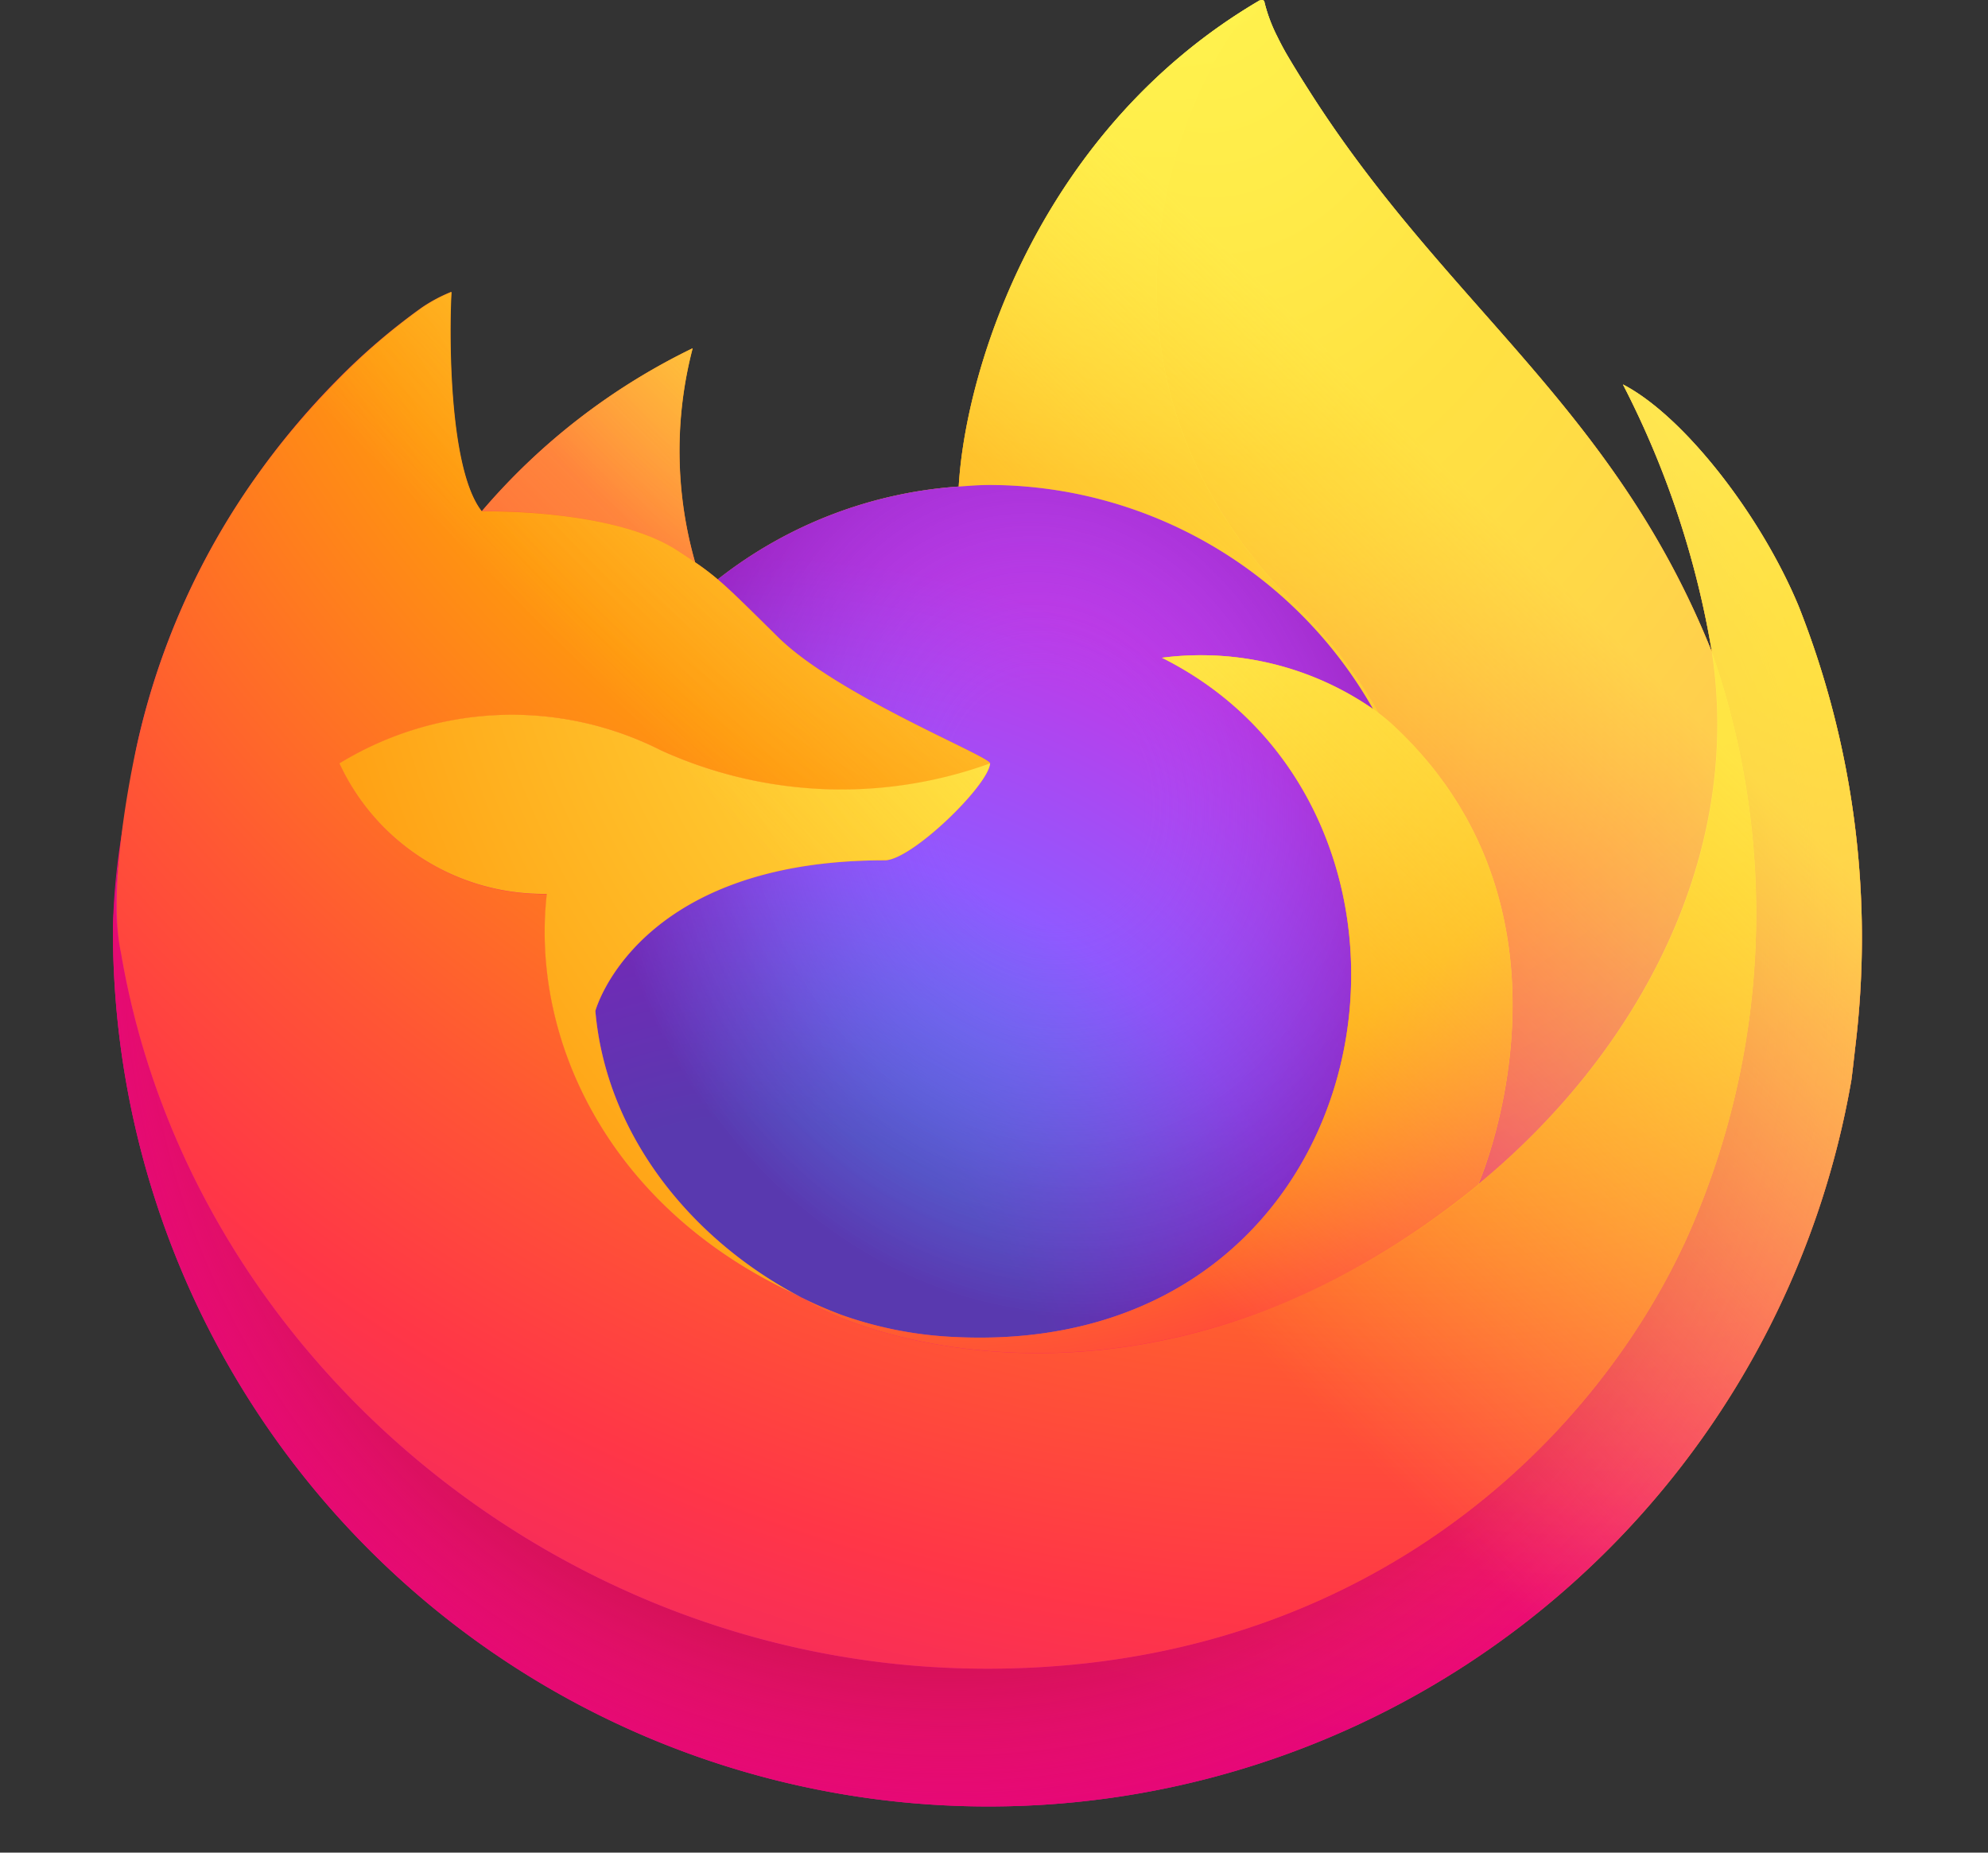 <svg xmlns="http://www.w3.org/2000/svg" width="88" height="82" fill="none"><rect width="100%" height="100%" fill="#333333" stroke="none"/><g clip-path="url(#a)"><path fill="url(#b)" d="M79.616 26.827c-1.684-4.052-5.1-8.427-7.775-9.81a40.265 40.265 0 0 1 3.925 11.764l.007.065C71.391 17.92 63.96 13.516 57.891 3.924a47.099 47.099 0 0 1-.913-1.484 12.24 12.24 0 0 1-.427-.8 7.053 7.053 0 0 1-.578-1.535.1.1 0 0 0-.088-.1.138.138 0 0 0-.073 0c-.005 0-.013.009-.019.01l-.028.016.015-.026c-9.735 5.7-13.038 16.252-13.342 21.53a19.388 19.388 0 0 0-10.666 4.11 11.59 11.59 0 0 0-1-.757 17.969 17.969 0 0 1-.109-9.473 28.705 28.705 0 0 0-9.329 7.21h-.018c-1.536-1.947-1.428-8.367-1.34-9.708a6.925 6.925 0 0 0-1.294.687 28.226 28.226 0 0 0-3.788 3.245 33.843 33.843 0 0 0-3.623 4.347v.006-.007a32.733 32.733 0 0 0-5.2 11.743l-.052.256a61.89 61.89 0 0 0-.381 2.42c0 .029-.006.056-.009.085-.34 1.763-.55 3.549-.629 5.343v.2a38.76 38.76 0 0 0 76.954 6.554c.065-.5.118-.995.176-1.5a39.856 39.856 0 0 0-2.514-19.47Zm-44.67 30.338c.181.087.351.18.537.264l.027.017c-.188-.09-.376-.184-.564-.281Zm40.83-28.31v-.037l.007.04-.007-.003Z"/><path fill="url(#c)" d="M79.616 26.827c-1.684-4.052-5.1-8.427-7.775-9.81a40.265 40.265 0 0 1 3.925 11.764v.037l.007.04a35.1 35.1 0 0 1-1.206 26.159c-4.442 9.53-15.194 19.3-32.024 18.825-18.185-.515-34.2-14.01-37.194-31.683-.545-2.787 0-4.2.274-6.465A28.876 28.876 0 0 0 5 41.042v.2a38.76 38.76 0 0 0 76.954 6.554c.065-.5.118-.995.176-1.5a39.856 39.856 0 0 0-2.514-19.47Z"/><path fill="url(#d)" d="M79.616 26.827c-1.684-4.052-5.1-8.427-7.775-9.81a40.265 40.265 0 0 1 3.925 11.764v.037l.007.04a35.1 35.1 0 0 1-1.206 26.159c-4.442 9.53-15.194 19.3-32.024 18.825-18.185-.515-34.2-14.01-37.194-31.683-.545-2.787 0-4.2.274-6.465A28.876 28.876 0 0 0 5 41.042v.2a38.76 38.76 0 0 0 76.954 6.554c.065-.5.118-.995.176-1.5a39.856 39.856 0 0 0-2.514-19.47Z"/><path fill="url(#e)" d="M60.782 31.383c.084.059.162.118.241.177a21.104 21.104 0 0 0-3.6-4.695C45.377 14.817 54.266.742 55.765.027l.015-.022c-9.735 5.7-13.038 16.252-13.342 21.53.452-.031.9-.07 1.362-.07a19.56 19.56 0 0 1 16.982 9.918Z"/><path fill="url(#f)" d="M43.825 33.789c-.064.964-3.47 4.289-4.661 4.289-11.021 0-12.81 6.667-12.81 6.667.488 5.614 4.4 10.238 9.129 12.684.216.112.435.213.654.312.38.168.759.323 1.138.466 1.623.574 3.323.902 5.043.973 19.317.906 23.059-23.1 9.119-30.066a13.38 13.38 0 0 1 9.345 2.269A19.56 19.56 0 0 0 43.8 21.466c-.46 0-.91.038-1.362.069a19.387 19.387 0 0 0-10.666 4.11c.591.5 1.258 1.169 2.663 2.554 2.63 2.59 9.375 5.275 9.39 5.59Z"/><path fill="url(#g)" d="M43.825 33.789c-.064.964-3.47 4.289-4.661 4.289-11.021 0-12.81 6.667-12.81 6.667.488 5.614 4.4 10.238 9.129 12.684.216.112.435.213.654.312.38.168.759.323 1.138.466 1.623.574 3.323.902 5.043.973 19.317.906 23.059-23.1 9.119-30.066a13.38 13.38 0 0 1 9.345 2.269A19.56 19.56 0 0 0 43.8 21.466c-.46 0-.91.038-1.362.069a19.387 19.387 0 0 0-10.666 4.11c.591.5 1.258 1.169 2.663 2.554 2.63 2.59 9.375 5.275 9.39 5.59Z"/><path fill="url(#h)" d="M29.965 24.357c.314.2.573.374.8.53a17.968 17.968 0 0 1-.109-9.472 28.705 28.705 0 0 0-9.329 7.21c.189-.005 5.811-.106 8.638 1.732Z"/><path fill="url(#i)" d="M5.354 42.159c2.991 17.674 19.009 31.168 37.194 31.683 16.83.476 27.582-9.294 32.024-18.825a35.1 35.1 0 0 0 1.206-26.158v-.037c0-.03-.006-.046 0-.037l.007.065c1.375 8.977-3.191 17.674-10.329 23.555l-.022.05c-13.908 11.327-27.218 6.834-29.912 5-.188-.09-.376-.184-.564-.281-8.109-3.876-11.459-11.264-10.741-17.6a9.953 9.953 0 0 1-9.181-5.775 14.618 14.618 0 0 1 14.249-.572 19.3 19.3 0 0 0 14.552.572c-.015-.315-6.76-3-9.39-5.59-1.405-1.385-2.072-2.052-2.663-2.553a11.59 11.59 0 0 0-1-.758c-.23-.157-.489-.327-.8-.531-2.827-1.838-8.449-1.737-8.635-1.732h-.018c-1.536-1.947-1.428-8.367-1.34-9.708a6.925 6.925 0 0 0-1.294.687 28.226 28.226 0 0 0-3.788 3.245 33.846 33.846 0 0 0-3.638 4.337v.006-.007a32.733 32.733 0 0 0-5.2 11.743c-.019.079-1.396 6.099-.717 9.22Z"/><path fill="url(#j)" d="M57.425 26.865a21.101 21.101 0 0 1 3.6 4.7c.213.16.412.32.581.476 8.787 8.1 4.183 19.55 3.84 20.365 7.138-5.881 11.7-14.578 10.329-23.555C71.391 17.92 63.96 13.516 57.891 3.924a47.099 47.099 0 0 1-.913-1.484 12.24 12.24 0 0 1-.427-.8 7.053 7.053 0 0 1-.578-1.535.1.1 0 0 0-.088-.1.138.138 0 0 0-.073 0c-.005 0-.013.009-.019.01l-.028.016c-1.499.71-10.388 14.786 1.66 26.834Z"/><path fill="url(#k)" d="M61.6 32.036a8.083 8.083 0 0 0-.581-.476c-.079-.06-.157-.118-.241-.177a13.38 13.38 0 0 0-9.345-2.27c13.94 6.97 10.2 30.973-9.119 30.067-1.72-.07-3.42-.399-5.043-.973-.38-.142-.759-.297-1.138-.466-.219-.1-.438-.2-.654-.312l.027.017c2.694 1.839 16 6.332 29.912-5l.022-.05c.347-.81 4.951-12.263-3.84-20.36Z"/><path fill="url(#l)" d="M26.354 44.745s1.789-6.667 12.81-6.667c1.191 0 4.6-3.325 4.661-4.29a19.3 19.3 0 0 1-14.552-.571 14.619 14.619 0 0 0-14.249.572 9.953 9.953 0 0 0 9.181 5.775c-.718 6.337 2.632 13.725 10.741 17.6.181.087.351.18.537.264-4.733-2.445-8.641-7.07-9.129-12.683Z"/><path fill="url(#m)" d="M79.616 26.827c-1.684-4.052-5.1-8.427-7.775-9.81a40.265 40.265 0 0 1 3.925 11.764l.007.065C71.391 17.92 63.96 13.516 57.891 3.924a47.099 47.099 0 0 1-.913-1.484 12.24 12.24 0 0 1-.427-.8 7.053 7.053 0 0 1-.578-1.535.1.1 0 0 0-.088-.1.138.138 0 0 0-.073 0c-.005 0-.013.009-.019.01l-.028.016.015-.026c-9.735 5.7-13.038 16.252-13.342 21.53.452-.031.9-.07 1.362-.07a19.56 19.56 0 0 1 16.982 9.918 13.38 13.38 0 0 0-9.345-2.27c13.94 6.97 10.2 30.973-9.119 30.067-1.72-.07-3.42-.399-5.043-.973-.38-.142-.759-.297-1.138-.466-.219-.1-.438-.2-.654-.312l.027.017c-.188-.09-.376-.184-.564-.281.181.087.351.18.537.264-4.733-2.446-8.641-7.07-9.129-12.684 0 0 1.789-6.667 12.81-6.667 1.191 0 4.6-3.325 4.661-4.29-.015-.314-6.76-3-9.39-5.59-1.405-1.384-2.072-2.051-2.663-2.552a11.59 11.59 0 0 0-1-.758 17.969 17.969 0 0 1-.109-9.473 28.705 28.705 0 0 0-9.329 7.21h-.018c-1.536-1.947-1.428-8.367-1.34-9.708a6.925 6.925 0 0 0-1.294.687 28.226 28.226 0 0 0-3.788 3.245 33.843 33.843 0 0 0-3.623 4.347v.006-.007a32.733 32.733 0 0 0-5.2 11.743l-.052.256c-.073.34-.4 2.073-.447 2.445 0 .028 0-.03 0 0-.3 1.788-.49 3.592-.572 5.403v.2a38.76 38.76 0 0 0 76.954 6.554c.065-.5.118-.995.176-1.5a39.856 39.856 0 0 0-2.514-19.47Zm-3.845 1.99.007.042-.007-.041Z"/></g><defs><radialGradient id="c" cx="0" cy="0" r="1" gradientTransform="translate(71.513 8.875) scale(80.797)" gradientUnits="userSpaceOnUse"><stop offset=".129" stop-color="#FFBD4F"/><stop offset=".186" stop-color="#FFAC31"/><stop offset=".247" stop-color="#FF9D17"/><stop offset=".283" stop-color="#FF980E"/><stop offset=".403" stop-color="#FF563B"/><stop offset=".467" stop-color="#FF3750"/><stop offset=".71" stop-color="#F5156C"/><stop offset=".782" stop-color="#EB0878"/><stop offset=".86" stop-color="#E50080"/></radialGradient><radialGradient id="d" cx="0" cy="0" r="1" gradientTransform="translate(41.99 41.907) scale(80.797)" gradientUnits="userSpaceOnUse"><stop offset=".3" stop-color="#960E18"/><stop offset=".351" stop-color="#B11927" stop-opacity=".74"/><stop offset=".435" stop-color="#DB293D" stop-opacity=".343"/><stop offset=".497" stop-color="#F5334B" stop-opacity=".094"/><stop offset=".53" stop-color="#FF3750" stop-opacity="0"/></radialGradient><radialGradient id="e" cx="0" cy="0" r="1" gradientTransform="translate(51.73 -9.461) scale(58.534)" gradientUnits="userSpaceOnUse"><stop offset=".132" stop-color="#FFF44F"/><stop offset=".252" stop-color="#FFDC3E"/><stop offset=".506" stop-color="#FF9D12"/><stop offset=".526" stop-color="#FF980E"/></radialGradient><radialGradient id="f" cx="0" cy="0" r="1" gradientTransform="translate(33.052 63.011) scale(38.471)" gradientUnits="userSpaceOnUse"><stop offset=".353" stop-color="#3A8EE6"/><stop offset=".472" stop-color="#5C79F0"/><stop offset=".669" stop-color="#9059FF"/><stop offset="1" stop-color="#C139E6"/></radialGradient><radialGradient id="g" cx="0" cy="0" r="1" gradientTransform="rotate(-13.592 171.25 -177.057) scale(20.397 23.88)" gradientUnits="userSpaceOnUse"><stop offset=".206" stop-color="#9059FF" stop-opacity="0"/><stop offset=".278" stop-color="#8C4FF3" stop-opacity=".064"/><stop offset=".747" stop-color="#7716A8" stop-opacity=".45"/><stop offset=".975" stop-color="#6E008B" stop-opacity=".6"/></radialGradient><radialGradient id="h" cx="0" cy="0" r="1" gradientTransform="translate(40.969 5.57) scale(27.676)" gradientUnits="userSpaceOnUse"><stop stop-color="#FFE226"/><stop offset=".121" stop-color="#FFDB27"/><stop offset=".295" stop-color="#FFC82A"/><stop offset=".502" stop-color="#FFA930"/><stop offset=".732" stop-color="#FF7E37"/><stop offset=".792" stop-color="#FF7139"/></radialGradient><radialGradient id="i" cx="0" cy="0" r="1" gradientTransform="translate(62.723 -11.986) scale(118.081)" gradientUnits="userSpaceOnUse"><stop offset=".113" stop-color="#FFF44F"/><stop offset=".456" stop-color="#FF980E"/><stop offset=".622" stop-color="#FF5634"/><stop offset=".716" stop-color="#FF3647"/><stop offset=".904" stop-color="#E31587"/></radialGradient><radialGradient id="j" cx="0" cy="0" r="1" gradientTransform="matrix(9.082 86.067 -56.485 5.961 52.77 -5.42)" gradientUnits="userSpaceOnUse"><stop stop-color="#FFF44F"/><stop offset=".06" stop-color="#FFE847"/><stop offset=".168" stop-color="#FFC830"/><stop offset=".304" stop-color="#FF980E"/><stop offset=".356" stop-color="#FF8B16"/><stop offset=".455" stop-color="#FF672A"/><stop offset=".57" stop-color="#FF3647"/><stop offset=".737" stop-color="#E31587"/></radialGradient><radialGradient id="k" cx="0" cy="0" r="1" gradientTransform="translate(40.317 15.82) scale(73.72)" gradientUnits="userSpaceOnUse"><stop offset=".137" stop-color="#FFF44F"/><stop offset=".48" stop-color="#FF980E"/><stop offset=".592" stop-color="#FF5634"/><stop offset=".655" stop-color="#FF3647"/><stop offset=".904" stop-color="#E31587"/></radialGradient><radialGradient id="l" cx="0" cy="0" r="1" gradientTransform="translate(59.777 20.135) scale(80.686)" gradientUnits="userSpaceOnUse"><stop offset=".094" stop-color="#FFF44F"/><stop offset=".231" stop-color="#FFE141"/><stop offset=".509" stop-color="#FFAF1E"/><stop offset=".626" stop-color="#FF980E"/></radialGradient><linearGradient id="b" x1="74.486" x2="10.147" y1="12.389" y2="74.464" gradientUnits="userSpaceOnUse"><stop offset=".048" stop-color="#FFF44F"/><stop offset=".111" stop-color="#FFE847"/><stop offset=".225" stop-color="#FFC830"/><stop offset=".368" stop-color="#FF980E"/><stop offset=".401" stop-color="#FF8B16"/><stop offset=".462" stop-color="#FF672A"/><stop offset=".534" stop-color="#FF3647"/><stop offset=".705" stop-color="#E31587"/></linearGradient><linearGradient id="m" x1="73.713" x2="18.967" y1="12.057" y2="66.802" gradientUnits="userSpaceOnUse"><stop offset=".167" stop-color="#FFF44F" stop-opacity=".8"/><stop offset=".266" stop-color="#FFF44F" stop-opacity=".634"/><stop offset=".489" stop-color="#FFF44F" stop-opacity=".217"/><stop offset=".6" stop-color="#FFF44F" stop-opacity="0"/></linearGradient><clipPath id="a"><path fill="#fff" d="M0 0h87.419v81.967H0z"/></clipPath></defs></svg>